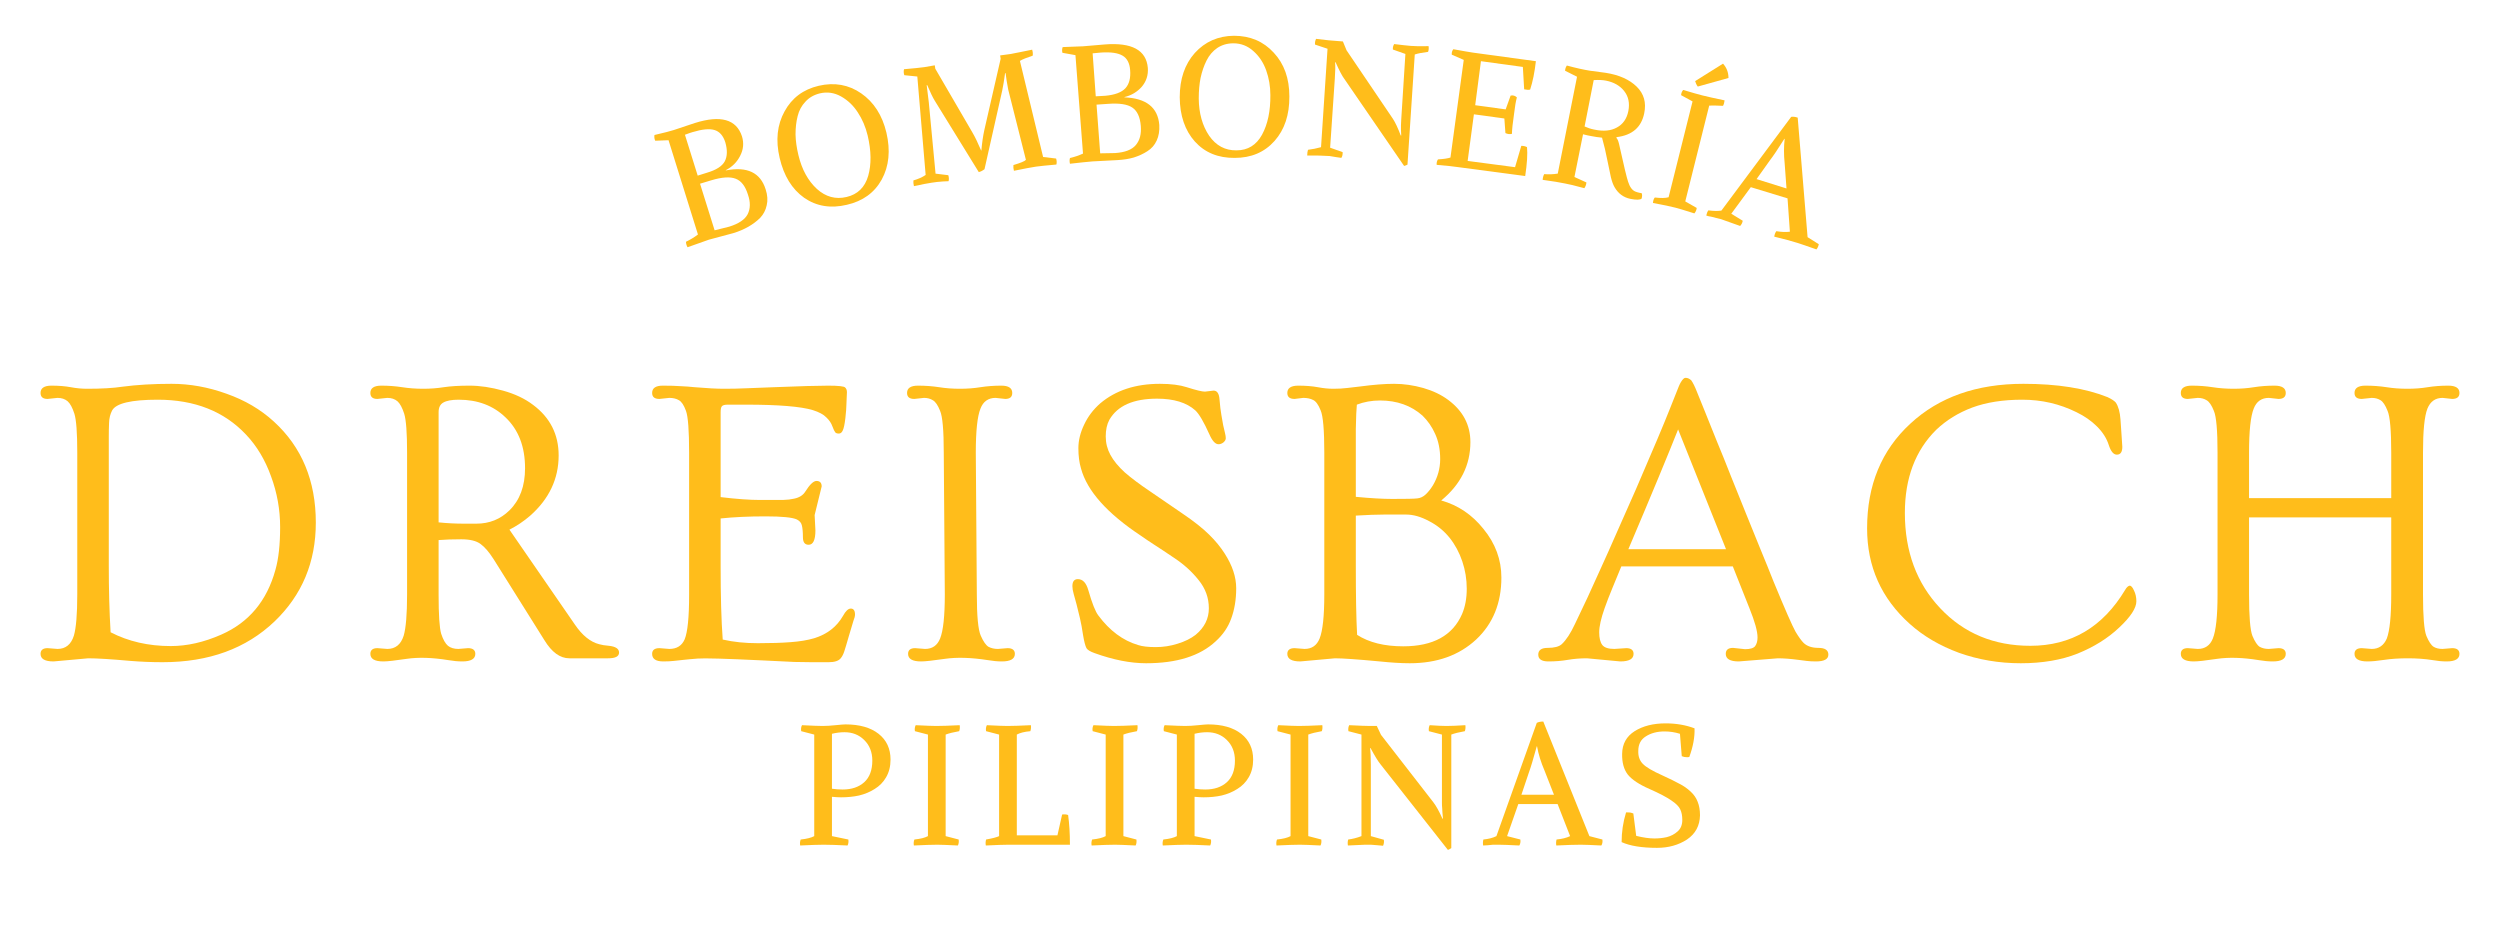 <svg xmlns="http://www.w3.org/2000/svg" xmlns:xlink="http://www.w3.org/1999/xlink" width="200" zoomAndPan="magnify" viewBox="0 0 150 56.25" height="75" preserveAspectRatio="xMidYMid meet" version="1.0"><defs><g/></defs><g fill="#ffbd1b" fill-opacity="1"><g transform="translate(1.605, 39.498)"><g><path d="M 1.609 0.188 C 1.086 0.188 0.828 0.035 0.828 -0.266 C 0.828 -0.492 0.969 -0.609 1.25 -0.609 L 1.844 -0.562 C 2.332 -0.562 2.66 -0.828 2.828 -1.359 C 2.961 -1.816 3.031 -2.641 3.031 -3.828 L 3.031 -12.344 C 3.031 -13.531 2.973 -14.305 2.859 -14.672 C 2.742 -15.035 2.609 -15.285 2.453 -15.422 C 2.297 -15.555 2.094 -15.625 1.844 -15.625 L 1.25 -15.562 C 0.969 -15.562 0.828 -15.68 0.828 -15.922 C 0.828 -16.211 1.047 -16.359 1.484 -16.359 C 1.922 -16.359 2.305 -16.328 2.641 -16.266 C 2.973 -16.203 3.301 -16.172 3.625 -16.172 C 4.477 -16.172 5.188 -16.211 5.75 -16.297 C 6.602 -16.41 7.582 -16.469 8.688 -16.469 C 9.789 -16.469 10.891 -16.27 11.984 -15.875 C 13.086 -15.488 14.035 -14.93 14.828 -14.203 C 16.504 -12.672 17.344 -10.648 17.344 -8.141 C 17.344 -5.773 16.52 -3.801 14.875 -2.219 C 13.164 -0.582 10.926 0.234 8.156 0.234 C 7.488 0.234 6.844 0.207 6.219 0.156 C 5.051 0.051 4.207 0 3.688 0 Z M 4.922 -5.562 C 4.922 -4.133 4.957 -2.801 5.031 -1.562 C 6.102 -1.008 7.305 -0.734 8.641 -0.734 C 9.617 -0.734 10.629 -0.961 11.672 -1.422 C 13.328 -2.148 14.41 -3.445 14.922 -5.312 C 15.109 -5.969 15.203 -6.82 15.203 -7.875 C 15.203 -8.926 15.02 -9.941 14.656 -10.922 C 14.301 -11.91 13.801 -12.742 13.156 -13.422 C 11.844 -14.816 10.078 -15.516 7.859 -15.516 C 6.273 -15.516 5.363 -15.301 5.125 -14.875 C 5.008 -14.656 4.945 -14.398 4.938 -14.109 C 4.926 -13.828 4.922 -13.551 4.922 -13.281 Z M 4.922 -5.562 "/></g></g></g><g fill="#ffbd1b" fill-opacity="1"><g transform="translate(21.394, 39.498)"><g><path d="M 1.609 0.188 C 1.086 0.188 0.828 0.035 0.828 -0.266 C 0.828 -0.492 0.969 -0.609 1.25 -0.609 L 1.844 -0.562 C 2.332 -0.562 2.66 -0.828 2.828 -1.359 C 2.961 -1.816 3.031 -2.641 3.031 -3.828 L 3.031 -12.344 C 3.031 -13.531 2.973 -14.305 2.859 -14.672 C 2.742 -15.035 2.609 -15.285 2.453 -15.422 C 2.297 -15.555 2.094 -15.625 1.844 -15.625 L 1.25 -15.562 C 0.969 -15.562 0.828 -15.68 0.828 -15.922 C 0.828 -16.211 1.047 -16.359 1.484 -16.359 C 1.922 -16.359 2.336 -16.328 2.734 -16.266 C 3.141 -16.203 3.562 -16.172 4 -16.172 C 4.426 -16.172 4.836 -16.203 5.234 -16.266 C 5.641 -16.328 6.156 -16.359 6.781 -16.359 C 7.406 -16.359 8.07 -16.258 8.781 -16.062 C 9.5 -15.863 10.102 -15.578 10.594 -15.203 C 11.613 -14.441 12.125 -13.43 12.125 -12.172 C 12.125 -10.766 11.551 -9.555 10.406 -8.547 C 10.031 -8.223 9.617 -7.945 9.172 -7.719 L 13.094 -2.031 C 13.539 -1.375 14.031 -0.977 14.562 -0.844 C 14.707 -0.801 14.898 -0.77 15.141 -0.75 C 15.547 -0.707 15.75 -0.57 15.75 -0.344 C 15.75 -0.113 15.531 0 15.094 0 L 12.766 0 C 12.211 0 11.711 -0.363 11.266 -1.094 L 8.219 -5.953 C 7.945 -6.379 7.688 -6.68 7.438 -6.859 C 7.188 -7.047 6.801 -7.141 6.281 -7.141 C 5.758 -7.141 5.305 -7.125 4.922 -7.094 L 4.922 -3.828 C 4.922 -2.609 4.973 -1.82 5.078 -1.469 C 5.191 -1.125 5.328 -0.883 5.484 -0.75 C 5.641 -0.625 5.848 -0.562 6.109 -0.562 L 6.688 -0.609 C 6.977 -0.609 7.125 -0.492 7.125 -0.266 C 7.125 0.035 6.863 0.188 6.344 0.188 C 6.082 0.188 5.801 0.16 5.5 0.109 C 4.539 -0.047 3.711 -0.07 3.016 0.031 C 2.328 0.133 1.859 0.188 1.609 0.188 Z M 4.922 -8.156 C 5.441 -8.102 5.945 -8.078 6.438 -8.078 L 7.188 -8.078 C 7.969 -8.078 8.629 -8.344 9.172 -8.875 C 9.797 -9.488 10.109 -10.332 10.109 -11.406 C 10.109 -12.695 9.719 -13.711 8.938 -14.453 C 8.207 -15.16 7.27 -15.516 6.125 -15.516 C 5.707 -15.516 5.398 -15.457 5.203 -15.344 C 5.016 -15.238 4.922 -15.047 4.922 -14.766 Z M 4.922 -8.156 "/></g></g></g><g fill="#ffbd1b" fill-opacity="1"><g transform="translate(38.347, 39.498)"><g><path d="M 1.453 0.188 C 1.004 0.188 0.781 0.035 0.781 -0.266 C 0.781 -0.492 0.926 -0.609 1.219 -0.609 L 1.812 -0.562 C 2.258 -0.562 2.566 -0.754 2.734 -1.141 C 2.91 -1.578 3 -2.461 3 -3.797 L 3 -12.344 C 3 -13.664 2.938 -14.5 2.812 -14.844 C 2.688 -15.188 2.547 -15.398 2.391 -15.484 C 2.234 -15.578 2.039 -15.625 1.812 -15.625 L 1.219 -15.562 C 0.926 -15.562 0.781 -15.68 0.781 -15.922 C 0.781 -16.211 0.992 -16.359 1.422 -16.359 C 1.859 -16.359 2.211 -16.348 2.484 -16.328 C 2.766 -16.316 3.047 -16.297 3.328 -16.266 C 4.078 -16.203 4.664 -16.172 5.094 -16.172 C 5.531 -16.172 5.988 -16.18 6.469 -16.203 C 6.945 -16.223 7.488 -16.242 8.094 -16.266 C 9.656 -16.328 10.738 -16.359 11.344 -16.359 C 11.957 -16.359 12.297 -16.32 12.359 -16.25 C 12.43 -16.188 12.469 -16.094 12.469 -15.969 C 12.469 -15.844 12.461 -15.723 12.453 -15.609 C 12.453 -15.492 12.445 -15.367 12.438 -15.234 C 12.438 -15.047 12.414 -14.77 12.375 -14.406 C 12.332 -14.039 12.281 -13.797 12.219 -13.672 C 12.164 -13.547 12.086 -13.484 11.984 -13.484 C 11.879 -13.484 11.805 -13.508 11.766 -13.562 C 11.723 -13.613 11.664 -13.734 11.594 -13.922 C 11.531 -14.109 11.41 -14.285 11.234 -14.453 C 11.066 -14.629 10.797 -14.773 10.422 -14.891 C 9.703 -15.109 8.363 -15.219 6.406 -15.219 L 5.328 -15.219 C 5.141 -15.219 5.02 -15.188 4.969 -15.125 C 4.914 -15.07 4.891 -14.945 4.891 -14.75 L 4.891 -9.672 C 5.848 -9.555 6.641 -9.5 7.266 -9.5 C 7.898 -9.5 8.352 -9.5 8.625 -9.5 C 8.895 -9.508 9.117 -9.535 9.297 -9.578 C 9.609 -9.641 9.832 -9.781 9.969 -10 C 10.238 -10.426 10.461 -10.641 10.641 -10.641 C 10.848 -10.641 10.953 -10.531 10.953 -10.312 L 10.531 -8.594 L 10.578 -7.672 C 10.578 -7.098 10.441 -6.812 10.172 -6.812 C 9.941 -6.812 9.828 -6.961 9.828 -7.266 C 9.828 -7.578 9.805 -7.812 9.766 -7.969 C 9.734 -8.125 9.633 -8.242 9.469 -8.328 C 9.207 -8.453 8.578 -8.516 7.578 -8.516 C 6.578 -8.516 5.68 -8.473 4.891 -8.391 L 4.891 -5.531 C 4.891 -3.75 4.93 -2.281 5.016 -1.125 C 5.66 -0.977 6.363 -0.906 7.125 -0.906 C 7.895 -0.906 8.551 -0.926 9.094 -0.969 C 9.633 -1.008 10.102 -1.086 10.5 -1.203 C 11.281 -1.441 11.859 -1.891 12.234 -2.547 C 12.391 -2.836 12.547 -2.984 12.703 -2.984 C 12.867 -2.984 12.953 -2.863 12.953 -2.625 C 12.953 -2.531 12.922 -2.406 12.859 -2.25 C 12.797 -2.039 12.703 -1.727 12.578 -1.312 C 12.461 -0.906 12.375 -0.609 12.312 -0.422 C 12.25 -0.234 12.176 -0.094 12.094 0 C 11.969 0.156 11.727 0.234 11.375 0.234 C 11.02 0.234 10.676 0.234 10.344 0.234 C 10.02 0.234 9.676 0.227 9.312 0.219 C 8.895 0.195 8.25 0.164 7.375 0.125 C 5.188 0.02 3.898 -0.016 3.516 0.016 C 3.141 0.047 2.852 0.07 2.656 0.094 C 2.469 0.113 2.281 0.133 2.094 0.156 C 1.914 0.176 1.703 0.188 1.453 0.188 Z M 1.453 0.188 "/></g></g></g><g fill="#ffbd1b" fill-opacity="1"><g transform="translate(53.501, 39.498)"><g><path d="M 1.766 0.188 C 1.242 0.188 0.984 0.035 0.984 -0.266 C 0.984 -0.492 1.125 -0.609 1.406 -0.609 L 2 -0.562 C 2.438 -0.562 2.738 -0.77 2.906 -1.188 C 3.094 -1.656 3.188 -2.535 3.188 -3.828 L 3.125 -12.344 C 3.125 -13.676 3.051 -14.508 2.906 -14.844 C 2.77 -15.188 2.625 -15.398 2.469 -15.484 C 2.32 -15.578 2.145 -15.625 1.938 -15.625 L 1.359 -15.562 C 1.066 -15.562 0.922 -15.68 0.922 -15.922 C 0.922 -16.211 1.141 -16.359 1.578 -16.359 C 2.023 -16.359 2.445 -16.328 2.844 -16.266 C 3.238 -16.203 3.656 -16.172 4.094 -16.172 C 4.531 -16.172 4.941 -16.203 5.328 -16.266 C 5.723 -16.328 6.141 -16.359 6.578 -16.359 C 7.016 -16.359 7.234 -16.211 7.234 -15.922 C 7.234 -15.68 7.094 -15.562 6.812 -15.562 L 6.234 -15.625 C 5.797 -15.625 5.492 -15.41 5.328 -14.984 C 5.141 -14.523 5.047 -13.645 5.047 -12.344 L 5.109 -3.828 C 5.109 -2.535 5.188 -1.711 5.344 -1.359 C 5.5 -1.004 5.656 -0.781 5.812 -0.688 C 5.977 -0.602 6.164 -0.562 6.375 -0.562 L 6.953 -0.609 C 7.242 -0.609 7.391 -0.492 7.391 -0.266 C 7.391 0.035 7.129 0.188 6.609 0.188 C 6.348 0.188 6.066 0.16 5.766 0.109 C 4.766 -0.047 3.91 -0.07 3.203 0.031 C 2.492 0.133 2.016 0.188 1.766 0.188 Z M 1.766 0.188 "/></g></g></g><g fill="#ffbd1b" fill-opacity="1"><g transform="translate(62.922, 39.498)"><g><path d="M 9.375 -16 L 9.891 -16.062 C 10.109 -16.062 10.227 -15.879 10.25 -15.516 C 10.281 -15.148 10.316 -14.848 10.359 -14.609 C 10.398 -14.379 10.438 -14.172 10.469 -13.984 C 10.508 -13.805 10.547 -13.648 10.578 -13.516 C 10.609 -13.391 10.625 -13.285 10.625 -13.203 C 10.625 -13.117 10.578 -13.035 10.484 -12.953 C 10.391 -12.879 10.289 -12.844 10.188 -12.844 C 10 -12.844 9.816 -13.039 9.641 -13.438 C 9.305 -14.188 9.023 -14.664 8.797 -14.875 C 8.273 -15.344 7.508 -15.578 6.5 -15.578 C 5.082 -15.578 4.129 -15.156 3.641 -14.312 C 3.492 -14.039 3.422 -13.707 3.422 -13.312 C 3.422 -12.914 3.516 -12.547 3.703 -12.203 C 3.891 -11.859 4.176 -11.508 4.562 -11.156 C 4.957 -10.812 5.457 -10.438 6.062 -10.031 C 6.664 -9.625 7.312 -9.18 8 -8.703 C 8.695 -8.234 9.238 -7.805 9.625 -7.422 C 10.008 -7.047 10.32 -6.664 10.562 -6.281 C 11.02 -5.57 11.25 -4.879 11.25 -4.203 C 11.25 -3.523 11.148 -2.922 10.953 -2.391 C 10.766 -1.867 10.453 -1.41 10.016 -1.016 C 9.078 -0.141 7.688 0.297 5.844 0.297 C 4.906 0.297 3.875 0.094 2.75 -0.312 C 2.488 -0.406 2.328 -0.504 2.266 -0.609 C 2.191 -0.754 2.125 -1.016 2.062 -1.391 C 2.008 -1.766 1.945 -2.102 1.875 -2.406 C 1.801 -2.719 1.734 -2.992 1.672 -3.234 L 1.5 -3.859 C 1.445 -4.047 1.422 -4.203 1.422 -4.328 C 1.422 -4.609 1.531 -4.75 1.75 -4.75 C 2.039 -4.75 2.25 -4.531 2.375 -4.094 C 2.602 -3.301 2.805 -2.789 2.984 -2.562 C 3.66 -1.656 4.453 -1.066 5.359 -0.797 C 5.617 -0.711 5.973 -0.672 6.422 -0.672 C 6.867 -0.672 7.305 -0.738 7.734 -0.875 C 8.172 -1.008 8.531 -1.188 8.812 -1.406 C 9.344 -1.844 9.609 -2.375 9.609 -3 C 9.609 -3.625 9.406 -4.188 9 -4.688 C 8.602 -5.188 8.125 -5.625 7.562 -6 C 7.008 -6.375 6.594 -6.648 6.312 -6.828 C 6.039 -7.004 5.785 -7.176 5.547 -7.344 C 3.504 -8.695 2.301 -10.047 1.938 -11.391 C 1.832 -11.742 1.781 -12.148 1.781 -12.609 C 1.781 -13.066 1.895 -13.535 2.125 -14.016 C 2.352 -14.504 2.676 -14.93 3.094 -15.297 C 4.02 -16.078 5.211 -16.469 6.672 -16.469 C 7.336 -16.469 7.875 -16.398 8.281 -16.266 C 8.844 -16.086 9.207 -16 9.375 -16 Z M 9.375 -16 "/></g></g></g><g fill="#ffbd1b" fill-opacity="1"><g transform="translate(76.458, 39.498)"><g><path d="M 1.562 0.188 C 1.039 0.188 0.781 0.035 0.781 -0.266 C 0.781 -0.492 0.926 -0.609 1.219 -0.609 L 1.812 -0.562 C 2.25 -0.562 2.551 -0.77 2.719 -1.188 C 2.906 -1.656 3 -2.535 3 -3.828 L 3 -12.344 C 3 -13.695 2.926 -14.539 2.781 -14.875 C 2.645 -15.219 2.492 -15.426 2.328 -15.5 C 2.172 -15.582 1.973 -15.625 1.734 -15.625 L 1.219 -15.562 C 0.926 -15.562 0.781 -15.68 0.781 -15.922 C 0.781 -16.211 1 -16.359 1.438 -16.359 C 1.883 -16.359 2.273 -16.328 2.609 -16.266 C 2.941 -16.203 3.254 -16.172 3.547 -16.172 C 3.848 -16.172 4.125 -16.188 4.375 -16.219 C 4.625 -16.25 4.891 -16.281 5.172 -16.312 C 5.941 -16.414 6.613 -16.469 7.188 -16.469 C 7.77 -16.469 8.352 -16.383 8.938 -16.219 C 9.52 -16.051 10.02 -15.812 10.438 -15.5 C 11.32 -14.844 11.766 -14 11.766 -12.969 C 11.766 -11.594 11.18 -10.426 10.016 -9.469 C 11.023 -9.188 11.867 -8.617 12.547 -7.766 C 13.266 -6.891 13.625 -5.914 13.625 -4.844 C 13.625 -3.312 13.117 -2.07 12.109 -1.125 C 11.086 -0.176 9.758 0.297 8.125 0.297 C 7.602 0.297 7.004 0.258 6.328 0.188 C 4.992 0.062 4.098 0 3.641 0 Z M 4.891 -9.688 C 5.785 -9.602 6.516 -9.562 7.078 -9.562 C 7.891 -9.562 8.391 -9.57 8.578 -9.594 C 8.766 -9.613 8.93 -9.691 9.078 -9.828 C 9.234 -9.973 9.379 -10.156 9.516 -10.375 C 9.805 -10.863 9.953 -11.391 9.953 -11.953 C 9.953 -12.523 9.852 -13.023 9.656 -13.453 C 9.469 -13.879 9.211 -14.25 8.891 -14.562 C 8.211 -15.164 7.363 -15.469 6.344 -15.469 C 5.844 -15.469 5.379 -15.383 4.953 -15.219 C 4.922 -14.812 4.906 -14.504 4.906 -14.297 C 4.906 -14.098 4.898 -13.914 4.891 -13.75 C 4.891 -13.594 4.891 -13.453 4.891 -13.328 Z M 10.516 -7.234 C 10.18 -7.648 9.77 -7.984 9.281 -8.234 C 8.801 -8.492 8.344 -8.625 7.906 -8.625 L 6.594 -8.625 C 6.145 -8.625 5.578 -8.602 4.891 -8.562 L 4.891 -5.562 C 4.891 -3.758 4.914 -2.375 4.969 -1.406 C 5.688 -0.945 6.609 -0.719 7.734 -0.719 C 9.523 -0.719 10.703 -1.363 11.266 -2.656 C 11.453 -3.094 11.547 -3.598 11.547 -4.172 C 11.547 -4.742 11.457 -5.289 11.281 -5.812 C 11.102 -6.344 10.848 -6.816 10.516 -7.234 Z M 10.516 -7.234 "/></g></g></g><g fill="#ffbd1b" fill-opacity="1"><g transform="translate(92.53, 39.498)"><g><path d="M 2.688 0 C 2.281 0 1.895 0.031 1.531 0.094 C 1.176 0.156 0.789 0.188 0.375 0.188 C -0.031 0.188 -0.234 0.051 -0.234 -0.219 C -0.234 -0.488 -0.047 -0.625 0.328 -0.625 C 0.723 -0.625 1.004 -0.695 1.172 -0.844 C 1.441 -1.094 1.707 -1.5 1.969 -2.062 C 2.238 -2.625 2.488 -3.148 2.719 -3.641 C 2.945 -4.129 3.207 -4.703 3.5 -5.359 C 3.801 -6.016 4.129 -6.75 4.484 -7.562 C 4.848 -8.375 5.227 -9.234 5.625 -10.141 C 6.656 -12.523 7.332 -14.129 7.656 -14.953 C 7.988 -15.785 8.172 -16.242 8.203 -16.328 C 8.242 -16.422 8.285 -16.504 8.328 -16.578 C 8.43 -16.742 8.52 -16.828 8.594 -16.828 C 8.664 -16.828 8.723 -16.816 8.766 -16.797 C 8.816 -16.773 8.875 -16.738 8.938 -16.688 C 9.051 -16.531 9.164 -16.301 9.281 -16 C 9.406 -15.695 9.57 -15.285 9.781 -14.766 C 9.988 -14.254 10.223 -13.672 10.484 -13.016 C 10.754 -12.367 11.035 -11.672 11.328 -10.922 C 11.629 -10.172 11.93 -9.422 12.234 -8.672 C 12.535 -7.93 12.828 -7.211 13.109 -6.516 C 13.398 -5.816 13.656 -5.188 13.875 -4.625 C 14.57 -2.938 15.016 -1.926 15.203 -1.594 C 15.398 -1.27 15.562 -1.047 15.688 -0.922 C 15.895 -0.723 16.191 -0.625 16.578 -0.625 C 16.973 -0.625 17.172 -0.488 17.172 -0.219 C 17.172 0.051 16.922 0.188 16.422 0.188 C 16.203 0.188 16.016 0.176 15.859 0.156 C 15.703 0.133 15.539 0.113 15.375 0.094 C 14.906 0.031 14.492 0 14.141 0 L 11.797 0.188 C 11.273 0.188 11.016 0.035 11.016 -0.266 C 11.016 -0.504 11.16 -0.625 11.453 -0.625 L 12.172 -0.547 C 12.484 -0.547 12.688 -0.609 12.781 -0.734 C 12.875 -0.867 12.922 -1.039 12.922 -1.25 C 12.922 -1.625 12.758 -2.207 12.438 -3 L 11.438 -5.516 L 4.75 -5.516 C 4.551 -5.035 4.367 -4.594 4.203 -4.188 C 4.035 -3.781 3.883 -3.391 3.75 -3.016 C 3.531 -2.398 3.422 -1.914 3.422 -1.562 C 3.422 -1.219 3.484 -0.961 3.609 -0.797 C 3.734 -0.641 3.973 -0.562 4.328 -0.562 L 5.047 -0.609 C 5.336 -0.609 5.484 -0.492 5.484 -0.266 C 5.484 0.035 5.219 0.188 4.688 0.188 Z M 11.031 -6.547 L 8.156 -13.734 C 7.602 -12.328 6.609 -9.93 5.172 -6.547 Z M 11.031 -6.547 "/></g></g></g><g fill="#ffbd1b" fill-opacity="1"><g transform="translate(110.823, 39.498)"><g><path d="M 16.516 -12.688 C 16.516 -12.375 16.406 -12.219 16.188 -12.219 C 15.988 -12.219 15.828 -12.41 15.703 -12.797 C 15.578 -13.191 15.344 -13.562 15 -13.906 C 14.656 -14.25 14.242 -14.535 13.766 -14.766 C 12.754 -15.266 11.672 -15.516 10.516 -15.516 C 9.359 -15.516 8.359 -15.359 7.516 -15.047 C 6.68 -14.734 5.961 -14.289 5.359 -13.719 C 4.098 -12.477 3.469 -10.812 3.469 -8.719 C 3.469 -6.406 4.176 -4.5 5.594 -3 C 7.008 -1.5 8.812 -0.75 11 -0.75 C 13.445 -0.75 15.344 -1.867 16.688 -4.109 C 16.77 -4.254 16.859 -4.336 16.953 -4.359 C 17.047 -4.359 17.133 -4.258 17.219 -4.062 C 17.312 -3.875 17.359 -3.66 17.359 -3.422 C 17.359 -3.016 17.016 -2.488 16.328 -1.844 C 15.641 -1.195 14.805 -0.676 13.828 -0.281 C 12.859 0.102 11.723 0.297 10.422 0.297 C 9.117 0.297 7.883 0.086 6.719 -0.328 C 5.562 -0.754 4.578 -1.332 3.766 -2.062 C 2.055 -3.594 1.203 -5.504 1.203 -7.797 C 1.203 -10.391 2.066 -12.484 3.797 -14.078 C 5.516 -15.672 7.773 -16.469 10.578 -16.469 C 12.609 -16.469 14.289 -16.203 15.625 -15.672 C 15.875 -15.555 16.039 -15.445 16.125 -15.344 C 16.281 -15.113 16.375 -14.773 16.406 -14.328 C 16.438 -13.879 16.457 -13.57 16.469 -13.406 C 16.5 -13.008 16.516 -12.77 16.516 -12.688 Z M 16.516 -12.688 "/></g></g></g><g fill="#ffbd1b" fill-opacity="1"><g transform="translate(130.021, 39.498)"><g><path d="M 1.609 0.188 C 1.086 0.188 0.828 0.035 0.828 -0.266 C 0.828 -0.492 0.969 -0.609 1.25 -0.609 L 1.844 -0.562 C 2.281 -0.562 2.582 -0.77 2.75 -1.188 C 2.938 -1.656 3.031 -2.535 3.031 -3.828 L 3.031 -12.344 C 3.031 -13.676 2.957 -14.508 2.812 -14.844 C 2.676 -15.188 2.531 -15.398 2.375 -15.484 C 2.227 -15.578 2.051 -15.625 1.844 -15.625 L 1.25 -15.562 C 0.969 -15.562 0.828 -15.68 0.828 -15.922 C 0.828 -16.211 1.047 -16.359 1.484 -16.359 C 1.922 -16.359 2.336 -16.328 2.734 -16.266 C 3.141 -16.203 3.562 -16.172 4 -16.172 C 4.426 -16.172 4.832 -16.203 5.219 -16.266 C 5.602 -16.328 6.016 -16.359 6.453 -16.359 C 6.898 -16.359 7.125 -16.211 7.125 -15.922 C 7.125 -15.68 6.977 -15.562 6.688 -15.562 L 6.109 -15.625 C 5.672 -15.625 5.367 -15.41 5.203 -14.984 C 5.016 -14.523 4.922 -13.645 4.922 -12.344 L 4.922 -9.609 L 13.453 -9.609 L 13.453 -12.344 C 13.453 -13.676 13.379 -14.508 13.234 -14.844 C 13.098 -15.188 12.957 -15.398 12.812 -15.484 C 12.664 -15.578 12.488 -15.625 12.281 -15.625 L 11.688 -15.562 C 11.395 -15.562 11.25 -15.68 11.25 -15.922 C 11.25 -16.211 11.469 -16.359 11.906 -16.359 C 12.352 -16.359 12.773 -16.328 13.172 -16.266 C 13.566 -16.203 13.984 -16.172 14.422 -16.172 C 14.859 -16.172 15.266 -16.203 15.641 -16.266 C 16.023 -16.328 16.438 -16.359 16.875 -16.359 C 17.32 -16.359 17.547 -16.211 17.547 -15.922 C 17.547 -15.68 17.398 -15.562 17.109 -15.562 L 16.531 -15.625 C 16.102 -15.625 15.801 -15.41 15.625 -14.984 C 15.445 -14.523 15.359 -13.645 15.359 -12.344 L 15.359 -3.828 C 15.359 -2.516 15.426 -1.688 15.562 -1.344 C 15.707 -1 15.852 -0.781 16 -0.688 C 16.145 -0.602 16.32 -0.562 16.531 -0.562 L 17.109 -0.609 C 17.398 -0.609 17.547 -0.492 17.547 -0.266 C 17.547 0.035 17.289 0.188 16.781 0.188 C 16.508 0.188 16.227 0.16 15.938 0.109 C 15.477 0.035 14.984 0 14.453 0 C 13.922 0 13.445 0.031 13.031 0.094 C 12.625 0.156 12.289 0.188 12.031 0.188 C 11.508 0.188 11.25 0.035 11.25 -0.266 C 11.25 -0.492 11.395 -0.609 11.688 -0.609 L 12.281 -0.562 C 12.707 -0.562 13.008 -0.77 13.188 -1.188 C 13.363 -1.656 13.453 -2.535 13.453 -3.828 L 13.453 -8.453 L 4.922 -8.453 L 4.922 -3.828 C 4.922 -2.516 4.988 -1.688 5.125 -1.344 C 5.27 -1 5.414 -0.781 5.562 -0.688 C 5.719 -0.602 5.898 -0.562 6.109 -0.562 L 6.688 -0.609 C 6.977 -0.609 7.125 -0.492 7.125 -0.266 C 7.125 0.035 6.863 0.188 6.344 0.188 C 6.082 0.188 5.801 0.16 5.5 0.109 C 4.539 -0.047 3.711 -0.07 3.016 0.031 C 2.328 0.133 1.859 0.188 1.609 0.188 Z M 1.609 0.188 "/></g></g></g><g fill="#ffbd1b" fill-opacity="1"><g transform="translate(40.893, 14.897)"><g><path d="M 3.094 -0.906 L 1.641 -0.516 C 1.359 -0.422 0.93 -0.27 0.359 -0.062 C 0.297 -0.176 0.266 -0.285 0.266 -0.391 C 0.523 -0.516 0.766 -0.66 0.984 -0.828 L -0.781 -6.484 L -1.578 -6.453 C -1.629 -6.555 -1.645 -6.672 -1.625 -6.797 C -1.051 -6.93 -0.664 -7.031 -0.469 -7.094 L 0.797 -7.516 C 2.348 -8.004 3.289 -7.738 3.625 -6.719 C 3.75 -6.312 3.711 -5.922 3.516 -5.547 C 3.328 -5.172 3.039 -4.883 2.656 -4.688 L 2.656 -4.672 C 3.938 -4.922 4.734 -4.539 5.047 -3.531 C 5.16 -3.188 5.18 -2.867 5.109 -2.578 C 5.047 -2.285 4.914 -2.035 4.719 -1.828 C 4.52 -1.629 4.285 -1.453 4.016 -1.297 C 3.742 -1.141 3.438 -1.008 3.094 -0.906 Z M 1.984 -1.078 L 2.859 -1.297 C 3.43 -1.473 3.801 -1.723 3.969 -2.047 C 4.133 -2.379 4.141 -2.77 3.984 -3.219 C 3.828 -3.727 3.582 -4.047 3.25 -4.172 C 2.914 -4.305 2.426 -4.273 1.781 -4.078 L 1.109 -3.875 Z M 0.969 -4.359 L 1.516 -4.531 C 2.078 -4.695 2.438 -4.926 2.594 -5.219 C 2.75 -5.52 2.758 -5.898 2.625 -6.359 C 2.5 -6.754 2.285 -7 1.984 -7.094 C 1.68 -7.188 1.238 -7.145 0.656 -6.969 C 0.57 -6.945 0.422 -6.895 0.203 -6.812 Z M 0.969 -4.359 "/></g></g></g><g fill="#ffbd1b" fill-opacity="1"><g transform="translate(47.154, 12.944)"><g><path d="M -0.375 -3.469 C -0.625 -4.531 -0.523 -5.461 -0.078 -6.266 C 0.359 -7.066 1.039 -7.578 1.969 -7.797 C 2.914 -8.016 3.766 -7.863 4.516 -7.344 C 5.273 -6.82 5.781 -6.035 6.031 -4.984 C 6.281 -3.91 6.188 -2.973 5.75 -2.172 C 5.312 -1.379 4.613 -0.875 3.656 -0.656 C 2.688 -0.426 1.832 -0.566 1.094 -1.078 C 0.363 -1.598 -0.125 -2.395 -0.375 -3.469 Z M 4.906 -4.812 C 4.781 -5.332 4.582 -5.797 4.312 -6.203 C 4.051 -6.609 3.719 -6.926 3.312 -7.156 C 2.906 -7.383 2.484 -7.445 2.047 -7.344 C 1.691 -7.258 1.398 -7.094 1.172 -6.844 C 0.941 -6.602 0.785 -6.312 0.703 -5.969 C 0.617 -5.633 0.578 -5.27 0.578 -4.875 C 0.586 -4.488 0.645 -4.078 0.75 -3.641 C 0.957 -2.773 1.328 -2.098 1.859 -1.609 C 2.391 -1.129 2.984 -0.969 3.641 -1.125 C 4.305 -1.281 4.738 -1.703 4.938 -2.391 C 5.133 -3.078 5.125 -3.883 4.906 -4.812 Z M 4.906 -4.812 "/></g></g></g><g fill="#ffbd1b" fill-opacity="1"><g transform="translate(54.617, 11.153)"><g><path d="M 4.438 -3.328 L 5.422 -7.625 L 5.391 -7.828 L 5.969 -7.906 C 6.258 -7.957 6.707 -8.047 7.312 -8.172 C 7.352 -8.047 7.363 -7.926 7.344 -7.812 C 6.988 -7.695 6.734 -7.594 6.578 -7.5 L 7.969 -1.734 L 8.75 -1.641 C 8.789 -1.516 8.797 -1.395 8.766 -1.281 C 8.172 -1.227 7.766 -1.188 7.547 -1.156 C 7.266 -1.113 6.82 -1.031 6.219 -0.906 C 6.188 -1.02 6.176 -1.133 6.188 -1.25 C 6.613 -1.375 6.863 -1.477 6.938 -1.562 L 5.875 -5.781 C 5.852 -5.895 5.82 -6.07 5.781 -6.312 C 5.75 -6.52 5.727 -6.672 5.719 -6.766 L 5.688 -6.766 C 5.633 -6.359 5.578 -6.008 5.516 -5.719 L 4.453 -1 C 4.328 -0.906 4.211 -0.848 4.109 -0.828 L 1.469 -5.109 C 1.352 -5.297 1.203 -5.609 1.016 -6.047 L 0.984 -6.047 L 1.109 -5.031 L 1.516 -0.734 L 2.281 -0.641 C 2.32 -0.516 2.328 -0.395 2.297 -0.281 C 2.211 -0.281 2.102 -0.273 1.969 -0.266 C 1.832 -0.254 1.707 -0.242 1.594 -0.234 C 1.477 -0.223 1.367 -0.207 1.266 -0.188 C 1.035 -0.156 0.688 -0.086 0.219 0.016 C 0.188 -0.109 0.176 -0.223 0.188 -0.328 C 0.477 -0.41 0.723 -0.52 0.922 -0.656 L 0.422 -6.562 L -0.359 -6.641 C -0.398 -6.766 -0.406 -6.883 -0.375 -7 C 0.219 -7.051 0.625 -7.094 0.844 -7.125 L 1.469 -7.234 L 1.5 -7.031 L 3.719 -3.219 C 3.875 -2.957 4.051 -2.594 4.25 -2.125 L 4.266 -2.125 C 4.305 -2.582 4.363 -2.984 4.438 -3.328 Z M 4.438 -3.328 "/></g></g></g><g fill="#ffbd1b" fill-opacity="1"><g transform="translate(63.839, 9.809)"><g><path d="M 3.203 -0.203 L 1.719 -0.125 C 1.426 -0.102 0.973 -0.055 0.359 0.016 C 0.328 -0.109 0.328 -0.223 0.359 -0.328 C 0.629 -0.391 0.891 -0.477 1.141 -0.594 L 0.688 -6.5 L -0.094 -6.641 C -0.125 -6.766 -0.117 -6.879 -0.078 -6.984 C 0.523 -7.004 0.93 -7.02 1.141 -7.031 L 2.438 -7.141 C 4.07 -7.273 4.938 -6.805 5.031 -5.734 C 5.062 -5.305 4.941 -4.93 4.672 -4.609 C 4.398 -4.297 4.051 -4.086 3.625 -3.984 L 3.625 -3.969 C 4.938 -3.914 5.633 -3.363 5.719 -2.312 C 5.738 -1.957 5.688 -1.645 5.562 -1.375 C 5.438 -1.102 5.25 -0.891 5 -0.734 C 4.758 -0.578 4.488 -0.453 4.188 -0.359 C 3.895 -0.273 3.566 -0.223 3.203 -0.203 Z M 2.172 -0.609 L 3.062 -0.625 C 3.664 -0.664 4.082 -0.828 4.312 -1.109 C 4.551 -1.391 4.648 -1.77 4.609 -2.25 C 4.566 -2.789 4.395 -3.16 4.094 -3.359 C 3.801 -3.555 3.316 -3.629 2.641 -3.578 L 1.953 -3.531 Z M 1.906 -4.031 L 2.469 -4.062 C 3.051 -4.113 3.457 -4.266 3.688 -4.516 C 3.914 -4.766 4.008 -5.129 3.969 -5.609 C 3.938 -6.023 3.785 -6.312 3.516 -6.469 C 3.242 -6.633 2.812 -6.695 2.219 -6.656 C 2.125 -6.645 1.957 -6.629 1.719 -6.609 Z M 1.906 -4.031 "/></g></g></g><g fill="#ffbd1b" fill-opacity="1"><g transform="translate(70.378, 9.302)"><g><path d="M 0.406 -3.469 C 0.406 -4.562 0.707 -5.445 1.312 -6.125 C 1.926 -6.801 2.707 -7.145 3.656 -7.156 C 4.633 -7.156 5.43 -6.816 6.047 -6.141 C 6.672 -5.473 6.984 -4.598 6.984 -3.516 C 6.992 -2.41 6.695 -1.52 6.094 -0.844 C 5.488 -0.164 4.691 0.172 3.703 0.172 C 2.711 0.18 1.914 -0.145 1.312 -0.812 C 0.719 -1.477 0.414 -2.363 0.406 -3.469 Z M 5.844 -3.594 C 5.844 -4.125 5.758 -4.617 5.594 -5.078 C 5.426 -5.547 5.172 -5.93 4.828 -6.234 C 4.484 -6.547 4.082 -6.703 3.625 -6.703 C 3.258 -6.703 2.938 -6.609 2.656 -6.422 C 2.383 -6.234 2.172 -5.984 2.016 -5.672 C 1.859 -5.359 1.738 -5.008 1.656 -4.625 C 1.582 -4.25 1.547 -3.836 1.547 -3.391 C 1.555 -2.504 1.766 -1.758 2.172 -1.156 C 2.586 -0.562 3.133 -0.27 3.812 -0.281 C 4.488 -0.281 5 -0.594 5.344 -1.219 C 5.688 -1.852 5.852 -2.645 5.844 -3.594 Z M 5.844 -3.594 "/></g></g></g><g fill="#ffbd1b" fill-opacity="1"><g transform="translate(78.074, 9.253)"><g><path d="M 6.25 -6.016 L 5.5 -6.281 C 5.488 -6.406 5.516 -6.516 5.578 -6.609 C 6.004 -6.555 6.332 -6.52 6.562 -6.5 C 6.812 -6.477 7.172 -6.473 7.641 -6.484 C 7.66 -6.348 7.648 -6.234 7.609 -6.141 C 7.266 -6.098 7 -6.047 6.812 -5.984 L 6.375 0.625 C 6.301 0.664 6.234 0.691 6.172 0.703 L 2.578 -4.531 C 2.453 -4.695 2.281 -5.023 2.062 -5.516 L 2.031 -5.516 C 2.051 -5.305 2.047 -4.984 2.016 -4.547 L 1.734 -0.391 L 2.484 -0.125 C 2.492 0.008 2.469 0.125 2.406 0.219 C 2.332 0.207 2.223 0.191 2.078 0.172 C 1.941 0.148 1.816 0.129 1.703 0.109 C 1.586 0.098 1.477 0.094 1.375 0.094 C 1.312 0.082 0.973 0.078 0.359 0.078 C 0.359 -0.055 0.375 -0.172 0.406 -0.266 C 0.664 -0.297 0.926 -0.348 1.188 -0.422 L 1.578 -6.328 L 0.828 -6.578 C 0.816 -6.703 0.836 -6.816 0.891 -6.922 C 1.484 -6.848 1.891 -6.805 2.109 -6.797 L 2.5 -6.766 L 2.719 -6.234 L 5.5 -2.125 C 5.645 -1.906 5.801 -1.57 5.969 -1.125 L 6 -1.125 C 5.988 -1.281 5.984 -1.395 5.984 -1.469 C 5.984 -1.551 5.984 -1.641 5.984 -1.734 C 5.992 -1.836 6 -1.953 6 -2.078 Z M 6.25 -6.016 "/></g></g></g><g fill="#ffbd1b" fill-opacity="1"><g transform="translate(85.809, 9.797)"><g><path d="M 4.453 -2.688 L 2.625 -2.938 L 2.25 -0.141 L 5.094 0.234 L 5.469 -1.047 C 5.602 -1.047 5.719 -1.02 5.812 -0.969 C 5.852 -0.562 5.816 0.016 5.703 0.766 L 1.703 0.234 C 1.43 0.191 0.992 0.145 0.391 0.094 C 0.379 -0.031 0.406 -0.141 0.469 -0.234 C 0.801 -0.254 1.051 -0.289 1.219 -0.344 L 2.016 -6.203 L 1.297 -6.516 C 1.285 -6.641 1.316 -6.75 1.391 -6.844 C 1.961 -6.738 2.352 -6.672 2.562 -6.641 L 6.344 -6.125 C 6.27 -5.469 6.156 -4.898 6 -4.422 C 5.906 -4.398 5.785 -4.406 5.641 -4.438 L 5.562 -5.781 L 3.047 -6.125 L 2.703 -3.484 L 4.531 -3.234 L 4.828 -4.062 C 4.973 -4.094 5.098 -4.055 5.203 -3.953 C 5.141 -3.723 5.082 -3.383 5.031 -2.938 C 4.957 -2.438 4.914 -2.047 4.906 -1.766 C 4.781 -1.734 4.648 -1.75 4.516 -1.812 Z M 4.453 -2.688 "/></g></g></g><g fill="#ffbd1b" fill-opacity="1"><g transform="translate(92.216, 10.666)"><g><path d="M 2.766 -2.609 L 2.25 -0.047 L 2.969 0.281 C 2.957 0.414 2.914 0.531 2.844 0.625 C 2.27 0.469 1.883 0.375 1.688 0.344 C 1.395 0.281 0.945 0.207 0.344 0.125 C 0.352 -0.008 0.383 -0.125 0.438 -0.219 C 0.719 -0.195 0.988 -0.207 1.25 -0.25 L 2.406 -6.062 L 1.688 -6.422 C 1.695 -6.547 1.734 -6.648 1.797 -6.734 C 2.336 -6.586 2.801 -6.484 3.188 -6.422 L 4.125 -6.297 C 4.926 -6.172 5.547 -5.895 5.984 -5.469 C 6.422 -5.039 6.57 -4.508 6.438 -3.875 C 6.27 -3.031 5.719 -2.551 4.781 -2.438 L 4.766 -2.391 C 4.828 -2.336 4.879 -2.223 4.922 -2.047 C 5.211 -0.734 5.395 0.023 5.469 0.234 C 5.57 0.555 5.719 0.754 5.906 0.828 C 5.977 0.859 6.066 0.883 6.172 0.906 L 6.281 0.922 C 6.32 1.004 6.32 1.113 6.281 1.25 C 6.188 1.332 5.961 1.336 5.609 1.266 C 5.191 1.18 4.875 0.945 4.656 0.562 C 4.57 0.414 4.5 0.219 4.438 -0.031 C 4.383 -0.281 4.312 -0.629 4.219 -1.078 C 4.133 -1.523 4.031 -1.969 3.906 -2.406 C 3.688 -2.426 3.473 -2.457 3.266 -2.5 C 3.141 -2.52 2.973 -2.555 2.766 -2.609 Z M 5.484 -4 C 5.578 -4.477 5.492 -4.879 5.234 -5.203 C 4.984 -5.523 4.617 -5.734 4.141 -5.828 C 3.941 -5.867 3.695 -5.879 3.406 -5.859 L 2.859 -3.078 C 3.047 -2.992 3.238 -2.93 3.438 -2.891 C 3.988 -2.773 4.441 -2.816 4.797 -3.016 C 5.16 -3.211 5.391 -3.539 5.484 -4 Z M 5.484 -4 "/></g></g></g><g fill="#ffbd1b" fill-opacity="1"><g transform="translate(98.85, 12.038)"><g><path d="M 3.703 -5.703 L 2.266 0.047 L 2.953 0.438 C 2.941 0.562 2.895 0.672 2.812 0.766 C 2.25 0.586 1.867 0.473 1.672 0.422 C 1.391 0.348 0.941 0.254 0.328 0.141 C 0.336 -0.004 0.375 -0.113 0.438 -0.188 C 0.801 -0.145 1.078 -0.148 1.266 -0.203 L 2.703 -5.953 L 2.016 -6.328 C 2.023 -6.453 2.066 -6.555 2.141 -6.641 C 2.703 -6.473 3.086 -6.363 3.297 -6.312 C 3.586 -6.238 4.031 -6.141 4.625 -6.016 C 4.613 -5.891 4.582 -5.781 4.531 -5.688 C 4.176 -5.707 3.898 -5.711 3.703 -5.703 Z M 4.859 -7.359 L 3.016 -6.844 C 2.941 -6.945 2.891 -7.055 2.859 -7.172 L 4.531 -8.219 C 4.75 -7.977 4.859 -7.691 4.859 -7.359 Z M 4.859 -7.359 "/></g></g></g><g fill="#ffbd1b" fill-opacity="1"><g transform="translate(102.424, 12.902)"><g><path d="M 4.828 -1 L 2.625 -1.672 L 1.453 -0.078 L 2.141 0.344 C 2.117 0.469 2.066 0.57 1.984 0.656 C 1.43 0.457 1.051 0.32 0.844 0.25 C 0.738 0.227 0.633 0.203 0.531 0.172 C 0.426 0.141 0.32 0.113 0.219 0.094 C 0.125 0.082 0.035 0.062 -0.047 0.031 C -0.023 -0.094 0.016 -0.195 0.078 -0.281 C 0.379 -0.238 0.641 -0.234 0.859 -0.266 L 5.047 -5.891 C 5.16 -5.91 5.289 -5.895 5.438 -5.844 L 6.031 1.328 L 6.703 1.75 C 6.68 1.875 6.633 1.977 6.562 2.062 C 6 1.863 5.617 1.734 5.422 1.672 C 5.086 1.566 4.625 1.441 4.031 1.297 C 4.051 1.16 4.094 1.051 4.156 0.969 C 4.469 1.02 4.738 1.031 4.969 1 Z M 4.656 -4.562 L 4.641 -4.578 C 4.234 -3.93 3.945 -3.504 3.781 -3.297 L 2.969 -2.156 L 4.766 -1.594 L 4.656 -3.094 C 4.602 -3.613 4.602 -4.102 4.656 -4.562 Z M 4.656 -4.562 "/></g></g></g><g fill="#ffbd1b" fill-opacity="1"><g transform="translate(47.651, 50.683)"><g><path d="M 2.812 -2.844 C 2.688 -2.844 2.504 -2.852 2.266 -2.875 L 2.266 -0.516 L 3.25 -0.312 C 3.27 -0.176 3.254 -0.055 3.203 0.047 C 2.586 0.016 2.109 0 1.766 0 C 1.461 0 0.992 0.016 0.359 0.047 C 0.336 -0.078 0.348 -0.195 0.391 -0.312 C 0.766 -0.352 1.035 -0.422 1.203 -0.516 L 1.203 -6.609 L 0.422 -6.812 C 0.398 -6.945 0.414 -7.066 0.469 -7.172 C 1.082 -7.141 1.492 -7.125 1.703 -7.125 C 1.93 -7.125 2.191 -7.141 2.484 -7.172 C 2.785 -7.203 2.984 -7.219 3.078 -7.219 C 3.922 -7.219 4.582 -7.031 5.062 -6.656 C 5.539 -6.281 5.781 -5.766 5.781 -5.109 C 5.781 -4.703 5.691 -4.348 5.516 -4.047 C 5.348 -3.754 5.117 -3.52 4.828 -3.344 C 4.547 -3.164 4.234 -3.035 3.891 -2.953 C 3.555 -2.879 3.195 -2.844 2.812 -2.844 Z M 3.016 -6.75 C 2.773 -6.75 2.523 -6.719 2.266 -6.656 L 2.266 -3.359 C 2.484 -3.328 2.695 -3.312 2.906 -3.312 C 3.445 -3.312 3.879 -3.457 4.203 -3.75 C 4.523 -4.039 4.688 -4.473 4.688 -5.047 C 4.688 -5.555 4.523 -5.969 4.203 -6.281 C 3.891 -6.594 3.492 -6.75 3.016 -6.75 Z M 3.016 -6.75 "/></g></g></g><g fill="#ffbd1b" fill-opacity="1"><g transform="translate(54.473, 50.683)"><g><path d="M 2.266 -6.609 L 2.266 -0.516 L 3.047 -0.312 C 3.066 -0.176 3.051 -0.055 3 0.047 C 2.383 0.016 1.973 0 1.766 0 C 1.461 0 0.992 0.016 0.359 0.047 C 0.336 -0.086 0.348 -0.207 0.391 -0.312 C 0.766 -0.352 1.035 -0.422 1.203 -0.516 L 1.203 -6.609 L 0.422 -6.812 C 0.398 -6.945 0.414 -7.066 0.469 -7.172 C 1.082 -7.141 1.492 -7.125 1.703 -7.125 C 2.016 -7.125 2.484 -7.141 3.109 -7.172 C 3.129 -7.035 3.117 -6.914 3.078 -6.812 C 2.723 -6.75 2.453 -6.68 2.266 -6.609 Z M 2.266 -6.609 "/></g></g></g><g fill="#ffbd1b" fill-opacity="1"><g transform="translate(58.743, 50.683)"><g><path d="M 2.266 -0.562 L 4.703 -0.562 L 4.984 -1.812 C 5.129 -1.832 5.25 -1.82 5.344 -1.781 C 5.414 -1.281 5.453 -0.688 5.453 0 L 1.766 0 C 1.492 0 1.039 0.016 0.406 0.047 C 0.383 -0.078 0.391 -0.195 0.422 -0.312 C 0.816 -0.383 1.078 -0.453 1.203 -0.516 L 1.203 -6.609 L 0.422 -6.812 C 0.398 -6.945 0.414 -7.066 0.469 -7.172 C 1.082 -7.141 1.492 -7.125 1.703 -7.125 C 2.016 -7.125 2.484 -7.141 3.109 -7.172 C 3.129 -7.047 3.117 -6.926 3.078 -6.812 C 2.723 -6.781 2.453 -6.711 2.266 -6.609 Z M 2.266 -0.562 "/></g></g></g><g fill="#ffbd1b" fill-opacity="1"><g transform="translate(65.138, 50.683)"><g><path d="M 2.266 -6.609 L 2.266 -0.516 L 3.047 -0.312 C 3.066 -0.176 3.051 -0.055 3 0.047 C 2.383 0.016 1.973 0 1.766 0 C 1.461 0 0.992 0.016 0.359 0.047 C 0.336 -0.086 0.348 -0.207 0.391 -0.312 C 0.766 -0.352 1.035 -0.422 1.203 -0.516 L 1.203 -6.609 L 0.422 -6.812 C 0.398 -6.945 0.414 -7.066 0.469 -7.172 C 1.082 -7.141 1.492 -7.125 1.703 -7.125 C 2.016 -7.125 2.484 -7.141 3.109 -7.172 C 3.129 -7.035 3.117 -6.914 3.078 -6.812 C 2.723 -6.75 2.453 -6.68 2.266 -6.609 Z M 2.266 -6.609 "/></g></g></g><g fill="#ffbd1b" fill-opacity="1"><g transform="translate(69.408, 50.683)"><g><path d="M 2.812 -2.844 C 2.688 -2.844 2.504 -2.852 2.266 -2.875 L 2.266 -0.516 L 3.25 -0.312 C 3.27 -0.176 3.254 -0.055 3.203 0.047 C 2.586 0.016 2.109 0 1.766 0 C 1.461 0 0.992 0.016 0.359 0.047 C 0.336 -0.078 0.348 -0.195 0.391 -0.312 C 0.766 -0.352 1.035 -0.422 1.203 -0.516 L 1.203 -6.609 L 0.422 -6.812 C 0.398 -6.945 0.414 -7.066 0.469 -7.172 C 1.082 -7.141 1.492 -7.125 1.703 -7.125 C 1.93 -7.125 2.191 -7.141 2.484 -7.172 C 2.785 -7.203 2.984 -7.219 3.078 -7.219 C 3.922 -7.219 4.582 -7.031 5.062 -6.656 C 5.539 -6.281 5.781 -5.766 5.781 -5.109 C 5.781 -4.703 5.691 -4.348 5.516 -4.047 C 5.348 -3.754 5.117 -3.52 4.828 -3.344 C 4.547 -3.164 4.234 -3.035 3.891 -2.953 C 3.555 -2.879 3.195 -2.844 2.812 -2.844 Z M 3.016 -6.75 C 2.773 -6.75 2.523 -6.719 2.266 -6.656 L 2.266 -3.359 C 2.484 -3.328 2.695 -3.312 2.906 -3.312 C 3.445 -3.312 3.879 -3.457 4.203 -3.75 C 4.523 -4.039 4.688 -4.473 4.688 -5.047 C 4.688 -5.555 4.523 -5.969 4.203 -6.281 C 3.891 -6.594 3.492 -6.75 3.016 -6.75 Z M 3.016 -6.75 "/></g></g></g><g fill="#ffbd1b" fill-opacity="1"><g transform="translate(76.23, 50.683)"><g><path d="M 2.266 -6.609 L 2.266 -0.516 L 3.047 -0.312 C 3.066 -0.176 3.051 -0.055 3 0.047 C 2.383 0.016 1.973 0 1.766 0 C 1.461 0 0.992 0.016 0.359 0.047 C 0.336 -0.086 0.348 -0.207 0.391 -0.312 C 0.766 -0.352 1.035 -0.422 1.203 -0.516 L 1.203 -6.609 L 0.422 -6.812 C 0.398 -6.945 0.414 -7.066 0.469 -7.172 C 1.082 -7.141 1.492 -7.125 1.703 -7.125 C 2.016 -7.125 2.484 -7.141 3.109 -7.172 C 3.129 -7.035 3.117 -6.914 3.078 -6.812 C 2.723 -6.75 2.453 -6.68 2.266 -6.609 Z M 2.266 -6.609 "/></g></g></g><g fill="#ffbd1b" fill-opacity="1"><g transform="translate(80.5, 50.683)"><g><path d="M 6.016 -6.609 L 5.234 -6.812 C 5.211 -6.945 5.227 -7.066 5.281 -7.172 C 5.719 -7.141 6.055 -7.125 6.297 -7.125 C 6.555 -7.125 6.93 -7.141 7.422 -7.172 C 7.441 -7.047 7.43 -6.926 7.391 -6.812 C 7.035 -6.75 6.766 -6.68 6.578 -6.609 L 6.578 0.203 C 6.504 0.254 6.438 0.289 6.375 0.312 L 2.328 -4.828 C 2.191 -4.992 1.992 -5.316 1.734 -5.797 L 1.703 -5.797 C 1.734 -5.586 1.75 -5.254 1.75 -4.797 L 1.75 -0.516 L 2.531 -0.297 C 2.551 -0.172 2.535 -0.051 2.484 0.062 C 2.398 0.051 2.285 0.039 2.141 0.031 C 2.004 0.02 1.875 0.008 1.75 0 C 1.633 0 1.52 0 1.406 0 C 1.344 0 1 0.016 0.375 0.047 C 0.352 -0.078 0.359 -0.195 0.391 -0.312 C 0.648 -0.344 0.914 -0.41 1.188 -0.516 L 1.188 -6.609 L 0.406 -6.812 C 0.383 -6.945 0.398 -7.066 0.453 -7.172 C 1.066 -7.141 1.484 -7.125 1.703 -7.125 L 2.109 -7.125 L 2.359 -6.594 L 5.5 -2.547 C 5.664 -2.336 5.848 -2.008 6.047 -1.562 L 6.078 -1.562 C 6.066 -1.719 6.055 -1.836 6.047 -1.922 C 6.047 -2.004 6.039 -2.094 6.031 -2.188 C 6.02 -2.289 6.016 -2.406 6.016 -2.531 Z M 6.016 -6.609 "/></g></g></g><g fill="#ffbd1b" fill-opacity="1"><g transform="translate(89.019, 50.683)"><g><path d="M 4.438 -2.438 L 2.078 -2.438 L 1.406 -0.516 L 2.203 -0.312 C 2.223 -0.176 2.203 -0.055 2.141 0.047 C 1.535 0.016 1.125 0 0.906 0 C 0.789 0 0.676 0 0.562 0 C 0.457 0.008 0.352 0.02 0.25 0.031 C 0.156 0.039 0.062 0.047 -0.031 0.047 C -0.051 -0.078 -0.047 -0.195 -0.016 -0.312 C 0.297 -0.344 0.555 -0.41 0.766 -0.516 L 3.188 -7.312 C 3.289 -7.363 3.422 -7.391 3.578 -7.391 L 6.344 -0.516 L 7.125 -0.312 C 7.145 -0.176 7.125 -0.055 7.062 0.047 C 6.457 0.016 6.047 0 5.828 0 C 5.473 0 4.984 0.016 4.359 0.047 C 4.336 -0.078 4.344 -0.195 4.375 -0.312 C 4.695 -0.344 4.969 -0.41 5.188 -0.516 Z M 3.203 -5.906 L 3.188 -5.906 C 2.977 -5.145 2.828 -4.641 2.734 -4.391 L 2.266 -3 L 4.219 -3 L 3.656 -4.438 C 3.438 -4.945 3.285 -5.438 3.203 -5.906 Z M 3.203 -5.906 "/></g></g></g><g fill="#ffbd1b" fill-opacity="1"><g transform="translate(96.797, 50.683)"><g><path d="M 2.625 0.188 C 1.707 0.188 1 0.07 0.5 -0.156 C 0.5 -0.758 0.586 -1.352 0.766 -1.938 C 0.773 -1.938 0.789 -1.938 0.812 -1.938 C 0.844 -1.938 0.867 -1.938 0.891 -1.938 C 1.016 -1.938 1.117 -1.914 1.203 -1.875 L 1.375 -0.531 C 1.801 -0.426 2.164 -0.375 2.469 -0.375 C 2.707 -0.375 2.953 -0.398 3.203 -0.453 C 3.453 -0.516 3.672 -0.629 3.859 -0.797 C 4.047 -0.961 4.141 -1.191 4.141 -1.484 C 4.141 -1.742 4.098 -1.957 4.016 -2.125 C 3.941 -2.289 3.766 -2.469 3.484 -2.656 C 3.203 -2.852 2.766 -3.082 2.172 -3.344 C 1.555 -3.613 1.125 -3.898 0.875 -4.203 C 0.633 -4.516 0.52 -4.93 0.531 -5.453 C 0.539 -6.047 0.789 -6.5 1.281 -6.812 C 1.781 -7.125 2.398 -7.281 3.141 -7.281 C 3.773 -7.281 4.352 -7.18 4.875 -6.984 C 4.895 -6.461 4.789 -5.891 4.562 -5.266 C 4.531 -5.254 4.484 -5.25 4.422 -5.25 C 4.305 -5.25 4.203 -5.27 4.109 -5.312 L 4 -6.656 C 3.695 -6.75 3.391 -6.797 3.078 -6.797 C 2.629 -6.797 2.254 -6.695 1.953 -6.5 C 1.648 -6.312 1.5 -6.02 1.5 -5.625 C 1.488 -5.312 1.578 -5.055 1.766 -4.859 C 1.953 -4.66 2.348 -4.426 2.953 -4.156 C 3.391 -3.957 3.727 -3.789 3.969 -3.656 C 4.219 -3.531 4.441 -3.375 4.641 -3.188 C 4.836 -3.008 4.977 -2.805 5.062 -2.578 C 5.156 -2.348 5.203 -2.078 5.203 -1.766 C 5.191 -1.141 4.93 -0.656 4.422 -0.312 C 3.91 0.02 3.312 0.188 2.625 0.188 Z M 2.625 0.188 "/></g></g></g></svg>